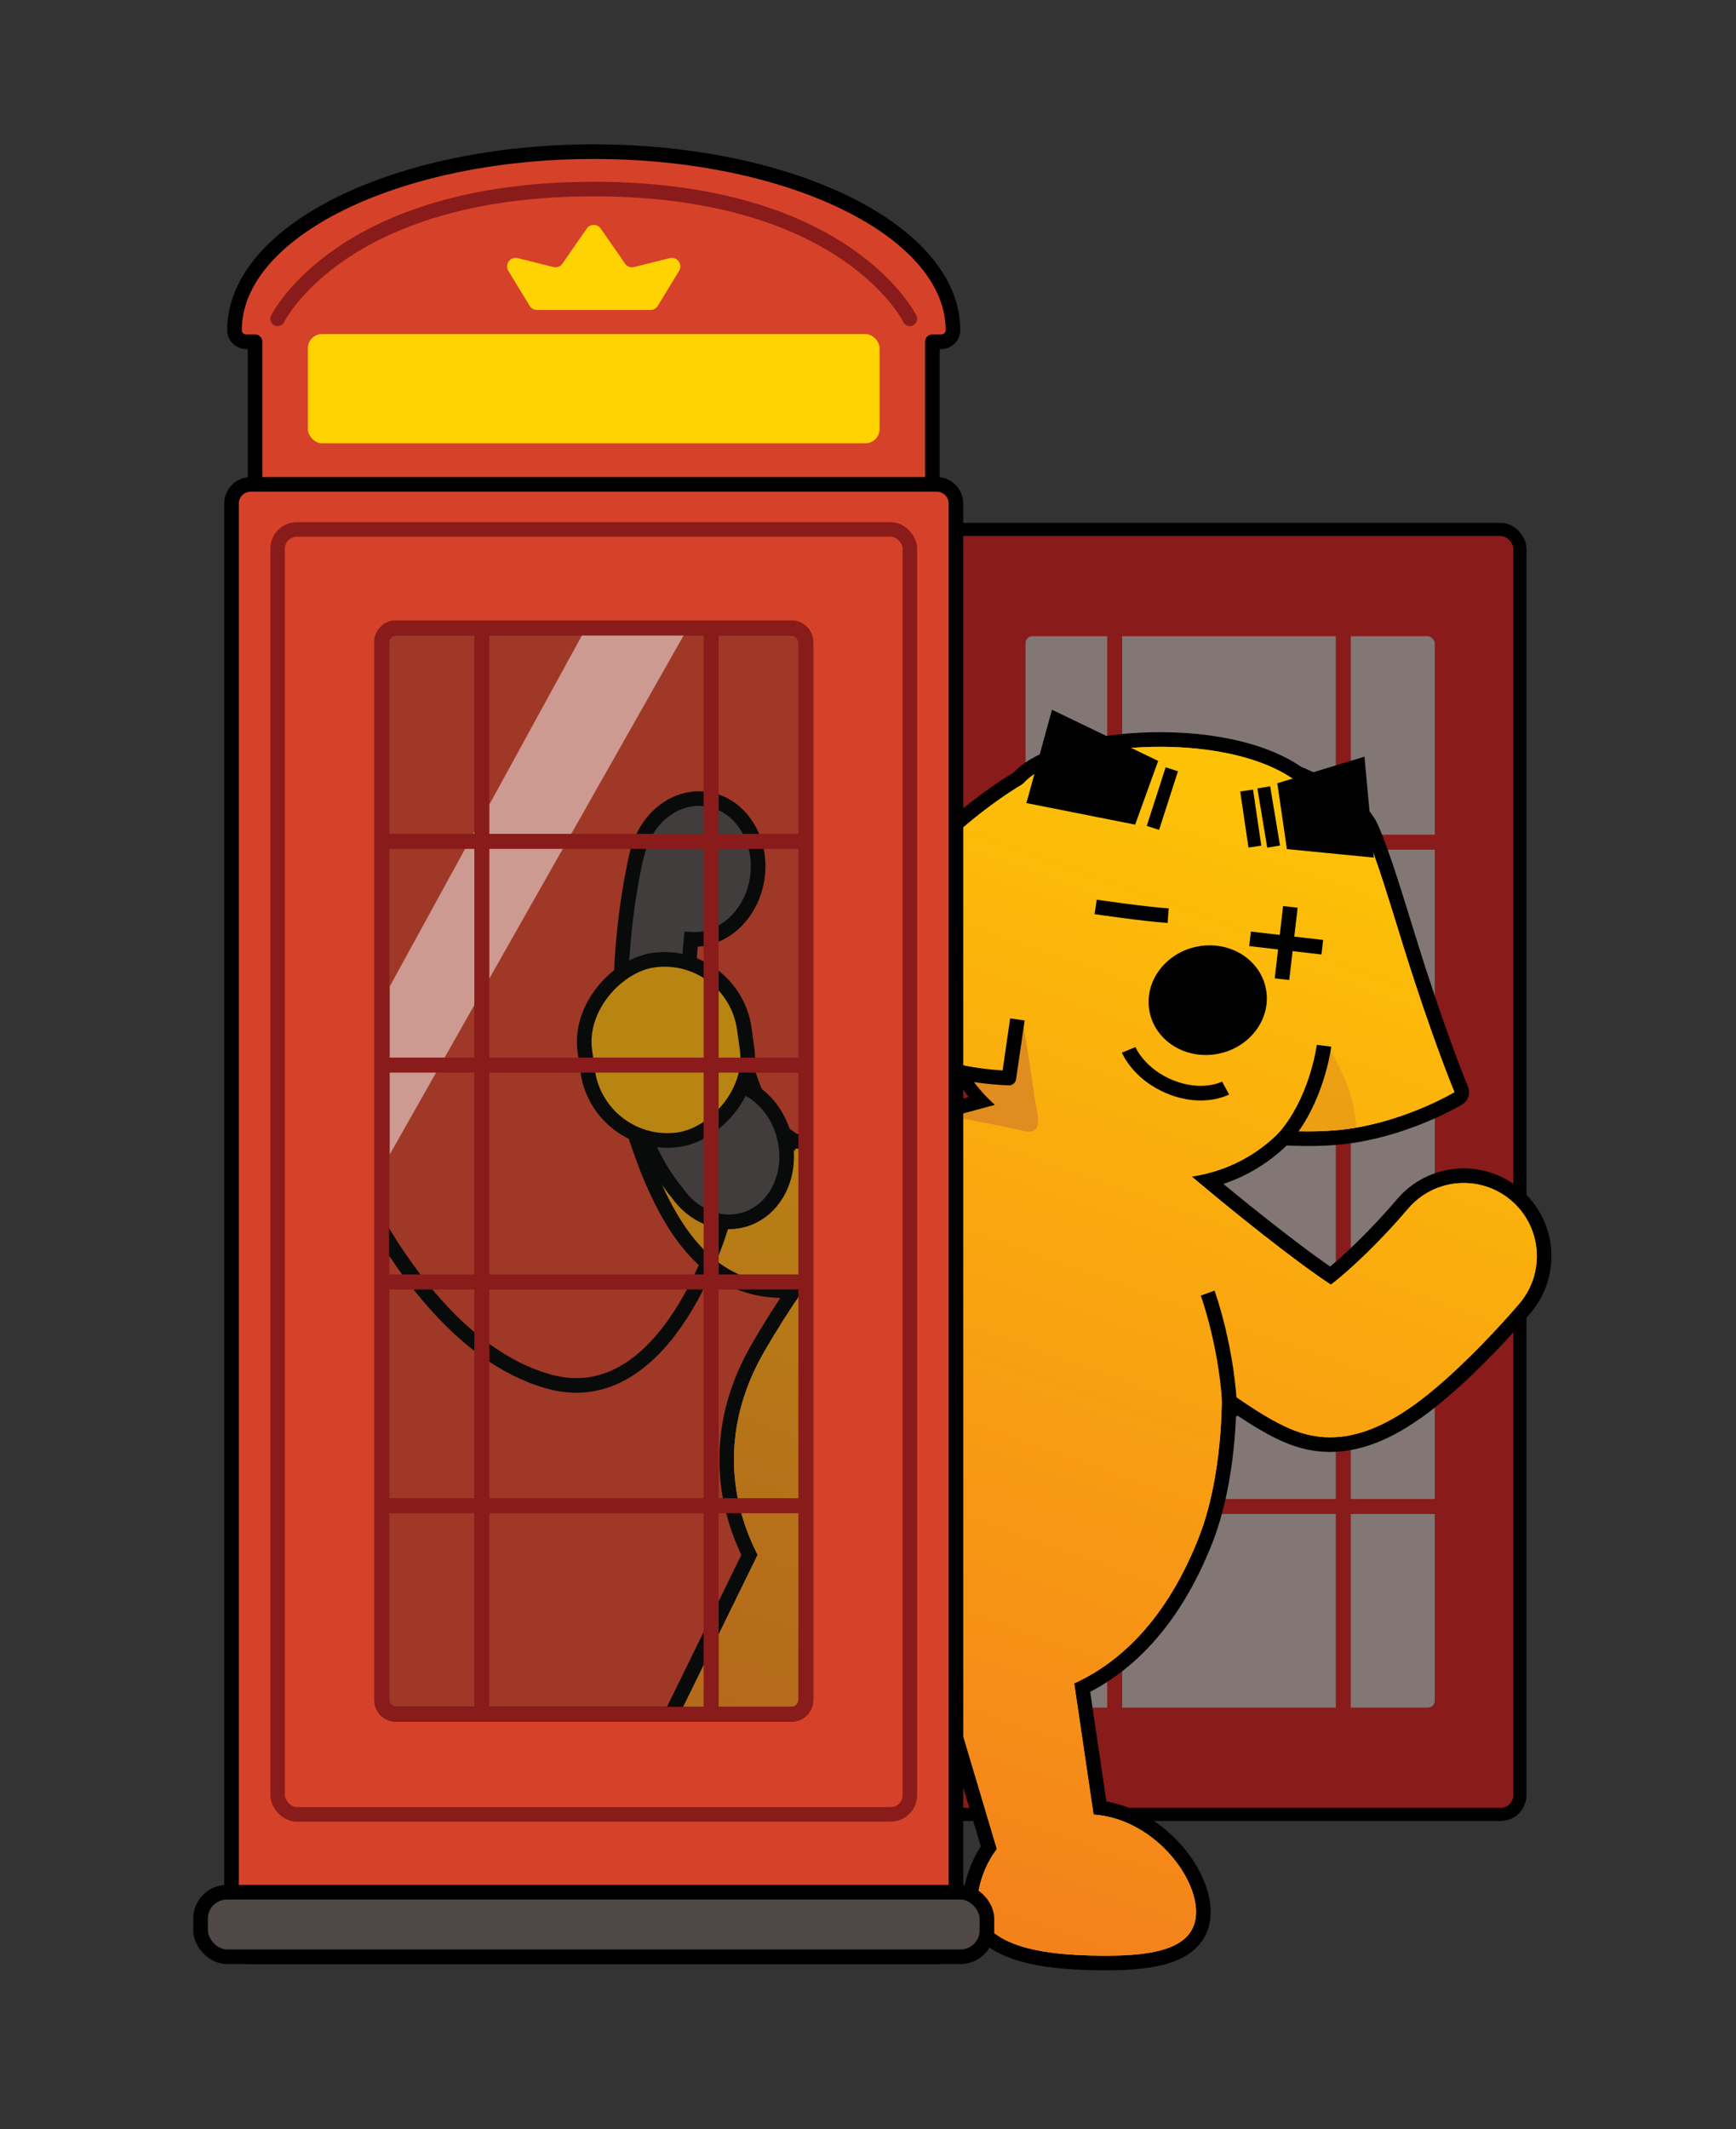 <?xml version="1.0" encoding="UTF-8"?><svg id="dog" xmlns="http://www.w3.org/2000/svg" xmlns:xlink="http://www.w3.org/1999/xlink" viewBox="0 0 594 728"><rect x="0" y="0" width="594" height="728" fill="#333333" stroke="none"/><defs><style>.cls-1{fill:#ffd302;}.cls-2{fill:#fcfcfc;}.cls-2,.cls-3{opacity:.5;}.cls-4,.cls-5,.cls-6,.cls-7,.cls-8,.cls-9,.cls-10,.cls-11,.cls-12,.cls-13{stroke:#000;}.cls-4,.cls-5,.cls-6,.cls-7,.cls-10,.cls-12{stroke-width:5px;}.cls-4,.cls-7,.cls-8,.cls-14{stroke-linejoin:round;}.cls-4,.cls-14{stroke-linecap:round;}.cls-4,.cls-12{fill:#d64229;}.cls-5,.cls-6,.cls-15,.cls-9,.cls-10,.cls-11,.cls-16,.cls-17,.cls-12,.cls-18{stroke-miterlimit:10;}.cls-5,.cls-19{fill:#faaf0d;}.cls-20{fill:#1f2324;opacity:.3;}.cls-21{fill:url(#linear-gradient);}.cls-3,.cls-22{fill:#e08c1f;}.cls-6,.cls-16{fill:#4f4847;}.cls-15{fill:#dcf5fc;}.cls-15,.cls-14,.cls-16,.cls-17,.cls-18{stroke:#8a1b1b;}.cls-15,.cls-16,.cls-17,.cls-18{stroke-width:5.14px;}.cls-7,.cls-8,.cls-14,.cls-10,.cls-11,.cls-13,.cls-18{fill:none;}.cls-8,.cls-13{stroke-width:10px;}.cls-9{fill:#8a1b1b;stroke-width:4.49px;}.cls-14{stroke-width:4.98px;}.cls-23{fill:#f48224;}.cls-11{stroke-width:4.43px;}.cls-17{fill:#827775;}</style><linearGradient id="linear-gradient" x1="378.8" y1="-293.83" x2="378.8" y2="99.94" gradientTransform="translate(676.04 669.65) rotate(-160.4) scale(1 -1)" gradientUnits="userSpaceOnUse"><stop offset="0" stop-color="#fdc206"/><stop offset="1" stop-color="#f4821b"/></linearGradient></defs><rect class="cls-12" x="130.58" y="214.7" width="145.17" height="371.51" rx="4.95" ry="4.95"/><rect class="cls-9" x="290.5" y="181.04" width="229.56" height="439.38" rx="6.58" ry="6.58"/><rect class="cls-17" x="348.33" y="214.97" width="145.17" height="371.51" rx="4.95" ry="4.95"/><line class="cls-16" x1="381.41" y1="215.88" x2="381.41" y2="586.48"/><line class="cls-16" x1="459.63" y1="215.88" x2="459.63" y2="586.48"/><line class="cls-16" x1="348.33" y1="287.99" x2="493.49" y2="287.99"/><line class="cls-16" x1="348.33" y1="364.49" x2="493.49" y2="364.49"/><line class="cls-16" x1="348.33" y1="438.64" x2="493.49" y2="438.64"/><line class="cls-16" x1="348.33" y1="515.14" x2="493.49" y2="515.14"/><path class="cls-13" d="M323.61,585.37s-36.71-19.43-33.3-27.93c4.57-11.4,46.27,11.39,46.27,11.39l-12.97,16.54Z"/><path class="cls-23" d="M323.61,585.37s-36.71-19.43-33.3-27.93c4.57-11.4,46.27,11.39,46.27,11.39l-12.97,16.54Z"/><path class="cls-8" d="M451.19,366.4c-8.54,21.75-30,41.3-64.05,35.54-20.03-3.39-58.25-22.77-59.78-49.59-1.69-29.51,3.42-65.27,23.47-85.15,15.03-14.91,78.46-18.25,97.98,4.85,18.85,22.31,12.27,69.17,2.38,94.35Z"/><path class="cls-8" d="M261.41,462.38c-26.67,46.17,2.14,94.02,45.67,112.23,38.06,15.92,81.57,6.28,103.21-49.15,8.05-20.61,9.69-52.21,5.67-73.89-6.27-33.74-10.59-58.7-35.1-70.05-37.43-17.33-85.38,21.85-119.46,80.85Z"/><path class="cls-8" d="M441.31,266.06s20.92,7.61,25.56,17.94c4.07,9.06,8.85,25.35,13.52,40.27,9.84,31.45,17.26,49.18,17.26,49.18,0,0-15.36,9.24-34.79,12.34-16.64,2.66-35.63-.4-35.63-.4l14.08-119.34Z"/><path class="cls-8" d="M366.64,259.85s-23.15,7.44-49.91,35.21c-22.84,23.7-37.44,36.39-37.44,36.39,0,0,12.62,14.73,26.7,23.22,14.08,8.49,33.05,12.49,33.05,12.49l27.6-107.31Z"/><polygon class="cls-8" points="342.03 635.4 344.5 635.23 358.88 634.17 358.9 634.17 376.02 632.91 372.66 610.24 372.41 608.56 366.31 567.21 323.64 573.76 326.42 583.06 336.19 615.81 339.6 627.24 340.29 629.58 342.03 635.4"/><path class="cls-8" d="M371.96,668.65c.38,0,.78.02,1.17.03,19.85.52,35.81-1.45,36.11-14.52.21-9.7-8.27-22.83-20.77-29.47-.74-.39-1.49-.77-2.26-1.12-4.06-1.84-8.51-2.98-13.16-3.13-4.47-.13-8.55.14-12.26.83-1.09.19-2.15.43-3.18.7-5.22,1.35-9.58,3.6-13.08,6.7-.21.17-.4.36-.6.54-3.88,3.65-6.67,8.4-8.36,14.21-5.85,20.1,15.98,24.61,36.38,25.22Z"/><polygon class="cls-8" points="261.27 527.52 242.15 566.58 232.06 587.17 247.99 593.57 248.01 593.57 263.69 599.87 268.49 592.83 294.47 554.73 299.93 546.73 261.27 527.52"/><path class="cls-8" d="M269.41,438.87c-5.5,0-9.19-.65-12.2-1.52-14.74-4.23-25.87-17.85-35.02-42.87-5.19-14.19-8.09-27.61-8.21-28.18l38.75-2.27c2.99,13.83,11.31,25.51,19.18,28.83,13.81-.74,51.17-9.7,81.12-18.64l13.17,44.07c-.83.25-20.69,6.17-42.95,11.59-28.15,6.85-43.93,8.98-53.84,8.98ZM273.54,394.96s0,0,0,0h0ZM268.57,392.85"/><path class="cls-8" d="M455.15,491.49c-2.77,0-5.56-.35-8.39-1.1-6.5-1.74-16.03-5.64-46.97-30.06-14.97-11.81-28.02-22.99-28.57-23.46-10.48-8.98-11.7-24.76-2.72-35.25,8.98-10.49,24.76-11.7,35.25-2.72,17.83,15.27,40.19,32.94,51.63,40.39,6.83-5.12,17.8-15.78,26.39-25.92,8.92-10.53,24.7-11.84,35.23-2.92,10.53,8.92,11.85,24.68,2.94,35.22-.38.46-9.57,11.28-20.68,21.76-12.91,12.17-27.96,24.05-44.11,24.05ZM460.95,442.49h0Z"/><path class="cls-19" d="M451.19,366.4c-8.54,21.75-30,41.3-64.05,35.54-20.03-3.39-58.25-22.77-59.78-49.59-1.69-29.51,3.42-65.27,23.47-85.15,15.03-14.91,78.46-18.25,97.98,4.85,18.85,22.31,12.27,69.17,2.38,94.35Z"/><path class="cls-19" d="M261.41,462.38c-26.67,46.17,2.14,94.02,45.67,112.23,38.06,15.92,81.57,6.28,103.21-49.15,8.05-20.61,9.69-52.21,5.67-73.89-6.27-33.74-10.59-58.7-35.1-70.05-37.43-17.33-85.38,21.85-119.46,80.85Z"/><path class="cls-19" d="M441.31,266.06s20.92,7.61,25.56,17.94c4.07,9.06,8.85,25.35,13.52,40.27,9.84,31.45,17.26,49.18,17.26,49.18,0,0-15.36,9.24-34.79,12.34-16.64,2.66-35.63-.4-35.63-.4l14.08-119.34Z"/><path class="cls-19" d="M366.64,259.85s-23.15,7.44-49.91,35.21c-22.84,23.7-37.44,36.39-37.44,36.39,0,0,12.62,14.73,26.7,23.22,14.08,8.49,33.05,12.49,33.05,12.49l27.6-107.31Z"/><polygon class="cls-19" points="342.03 635.4 344.5 635.23 358.88 634.17 358.9 634.17 376.02 632.91 372.66 610.24 372.41 608.56 366.31 567.21 323.64 573.76 326.42 583.06 336.19 615.81 339.6 627.24 340.29 629.58 342.03 635.4"/><path class="cls-19" d="M371.96,668.65c.38,0,.78.02,1.17.03,19.85.52,35.81-1.45,36.11-14.52.21-9.7-8.27-22.83-20.77-29.47-.74-.39-1.49-.77-2.26-1.12-4.06-1.84-8.51-2.98-13.16-3.13-4.47-.13-8.55.14-12.26.83-1.09.19-2.15.43-3.18.7-5.22,1.35-9.58,3.6-13.08,6.7-.21.17-.4.36-.6.54-3.88,3.65-6.67,8.4-8.36,14.21-5.85,20.1,15.98,24.61,36.38,25.22Z"/><polygon class="cls-19" points="261.27 527.52 242.15 566.58 232.06 587.17 247.99 593.57 248.01 593.57 263.69 599.87 268.49 592.83 294.47 554.73 299.93 546.73 261.27 527.52"/><path d="M269.41,438.87c-5.5,0-9.19-.65-12.2-1.52-14.74-4.23-25.87-17.85-35.02-42.87-5.19-14.19-8.09-27.61-8.21-28.18l38.75-2.27c2.99,13.83,11.31,25.51,19.18,28.83,13.81-.74,51.17-9.7,81.12-18.64l13.17,44.07c-.83.25-20.69,6.17-42.95,11.59-28.15,6.85-43.93,8.98-53.84,8.98ZM273.54,394.96s0,0,0,0h0ZM268.57,392.85"/><path class="cls-19" d="M455.15,491.49c-2.77,0-5.56-.35-8.39-1.1-6.5-1.74-16.03-5.64-46.97-30.06-14.97-11.81-28.02-22.99-28.57-23.46-10.48-8.98-11.7-24.76-2.72-35.25,8.98-10.49,24.76-11.7,35.25-2.72,17.83,15.27,40.19,32.94,51.63,40.39,6.83-5.12,17.8-15.78,26.39-25.92,8.92-10.53,24.7-11.84,35.23-2.92,10.53,8.92,11.85,24.68,2.94,35.22-.38.46-9.57,11.28-20.68,21.76-12.91,12.17-27.96,24.05-44.11,24.05ZM460.95,442.49h0Z"/><path class="cls-21" d="M451.19,366.4c-8.54,21.75-30,41.3-64.05,35.54-20.03-3.39-58.25-22.77-59.78-49.59-1.69-29.51,3.42-65.27,23.47-85.15,15.03-14.91,78.46-18.25,97.98,4.85,18.85,22.31,12.27,69.17,2.38,94.35Z"/><path class="cls-21" d="M261.41,462.38c-26.67,46.17,2.14,94.02,45.67,112.23,38.06,15.92,81.57,6.28,103.21-49.15,8.05-20.61,9.69-52.21,5.67-73.89-6.27-33.74-10.59-58.7-35.1-70.05-37.43-17.33-85.38,21.85-119.46,80.85Z"/><path class="cls-21" d="M441.31,266.06s20.92,7.61,25.56,17.94c4.07,9.06,8.85,25.35,13.52,40.27,9.84,31.45,17.26,49.18,17.26,49.18,0,0-15.36,9.24-34.79,12.34-16.64,2.66-35.63-.4-35.63-.4l14.08-119.34Z"/><path class="cls-21" d="M366.64,259.85s-23.15,7.44-49.91,35.21c-22.84,23.7-37.44,36.39-37.44,36.39,0,0,12.62,14.73,26.7,23.22,14.08,8.49,33.05,12.49,33.05,12.49l27.6-107.31Z"/><polygon class="cls-21" points="342.03 635.4 344.5 635.23 358.88 634.17 358.9 634.17 376.02 632.91 372.66 610.24 372.41 608.56 366.31 567.21 323.64 573.76 326.42 583.06 336.19 615.81 339.6 627.24 340.29 629.58 342.03 635.4"/><path class="cls-21" d="M371.96,668.65c.38,0,.78.02,1.17.03,19.85.52,35.81-1.45,36.11-14.52.21-9.7-8.27-22.83-20.77-29.47-.74-.39-1.49-.77-2.26-1.12-4.06-1.84-8.51-2.98-13.16-3.13-4.47-.13-8.55.14-12.26.83-1.09.19-2.15.43-3.18.7-5.22,1.35-9.58,3.6-13.08,6.7-.21.17-.4.36-.6.54-3.88,3.65-6.67,8.4-8.36,14.21-5.85,20.1,15.98,24.61,36.38,25.22Z"/><polygon class="cls-21" points="261.27 527.52 242.15 566.58 232.06 587.17 247.99 593.57 248.01 593.57 263.69 599.87 268.49 592.83 294.47 554.73 299.93 546.73 261.27 527.52"/><path class="cls-21" d="M269.41,438.87c-5.5,0-9.19-.65-12.2-1.52-14.74-4.23-25.87-17.85-35.02-42.87-5.19-14.19-8.09-27.61-8.21-28.18l38.75-2.27c2.99,13.83,11.31,25.51,19.18,28.83,13.81-.74,51.17-9.7,81.12-18.64l13.17,44.07c-.83.25-20.69,6.17-42.95,11.59-28.15,6.85-43.93,8.98-53.84,8.98ZM273.54,394.96s0,0,0,0h0ZM268.57,392.85"/><path class="cls-21" d="M455.15,491.49c-2.77,0-5.56-.35-8.39-1.1-6.5-1.74-16.03-5.64-46.97-30.06-14.97-11.81-28.02-22.99-28.57-23.46-10.48-8.98-11.7-24.76-2.72-35.25,8.98-10.49,24.76-11.7,35.25-2.72,17.83,15.27,40.19,32.94,51.63,40.39,6.83-5.12,17.8-15.78,26.39-25.92,8.92-10.53,24.7-11.84,35.23-2.92,10.53,8.92,11.85,24.68,2.94,35.22-.38.46-9.57,11.28-20.68,21.76-12.91,12.17-27.96,24.05-44.11,24.05ZM460.95,442.49h0Z"/><path class="cls-6" d="M268.33,388.66c-3.31-12.92-15.08-21.06-26.3-18.19-1.04.27-2.03.62-2.99,1.05-4.24-16.04-4.12-34.81-2.58-50.32,10.89.66,20.87-8.45,22.67-21.07,1.89-13.2-5.87-25.23-17.33-26.87-10.47-1.5-20.41,6.19-23.49,17.6l-.11-.03c-.79,3.18-18.96,77.88,13.65,117.24,5.25,7.39,13.85,11.29,22.14,9.17,11.22-2.87,17.63-15.67,14.32-28.59Z"/><path class="cls-3" d="M454.76,358.51s5.18,8.61,7.12,14.88c1.74,5.62,2.29,12.18,2.29,12.18,0,0-5.38.84-10.77,1.17-2.54.16-10.19.18-10.19.18,0,0,7.93-19.04,11.55-28.41Z"/><path class="cls-7" d="M453.03,357.59s-2.35,19.13-14.19,32.14"/><path class="cls-10" d="M374.89,310.12s16.15,2.39,24.81,2.99"/><line class="cls-10" x1="441.52" y1="310.11" x2="438.65" y2="334.83"/><line class="cls-10" x1="427.73" y1="321.03" x2="452.45" y2="323.9"/><polygon points="359.95 242.69 351.21 274.61 388.41 281.98 396.28 260.19 359.95 242.69"/><line class="cls-11" x1="394.49" y1="283.09" x2="400.95" y2="263.05"/><polygon points="437.05 267.83 466.87 258.74 470.08 293.26 440.33 290.34 437.05 267.83"/><line class="cls-11" x1="432.42" y1="269.24" x2="435.79" y2="289.49"/><line class="cls-11" x1="426.55" y1="270.32" x2="429.38" y2="289.49"/><ellipse cx="413.22" cy="342.04" rx="20.29" ry="18.68" transform="translate(-59.79 89.05) rotate(-11.48)"/><path class="cls-10" d="M419.36,372.05s-7.6,4.12-18.68-.26c-11.04-4.36-14.49-12.79-14.49-12.79"/><path class="cls-22" d="M325.81,381.76l14.69-3.95c-5.39-4.5-9.27-10.66-9.27-10.66l13.96,1.5,4.88-19.03s2.65,16.6,3.71,24.18c1.06,7.59,3.95,14.78-3.87,12.81-3.27-.82-24.11-4.86-24.11-4.86Z"/><path class="cls-7" d="M321.17,364.5s7.9,3.43,24.03,4.15l2.92-20.06"/><rect class="cls-5" x="196.87" y="331.46" width="61.98" height="55.08" rx="27.54" ry="27.54" transform="translate(-96.02 634.51) rotate(-97.98)"/><path class="cls-10" d="M247.23,417.82s-18.19,65.91-59.31,54.63c-41.12-11.28-65.86-67.95-65.86-67.95"/><path class="cls-10" d="M413.22,442.18s7.1,19.39,7.69,42.15"/><rect class="cls-20" x="130.58" y="214.7" width="145.17" height="371.51" rx="4.95" ry="4.95"/><path class="cls-4" d="M203.16,51.86c-67.88,0-122.92,27.32-122.92,61.02v.04c0,2.18,1.82,3.94,4,3.94h3.03s0,0,0,0v72.92h231.77v-72.92h3.04c2.18-.02,3.98-1.76,3.99-3.94,0-.01,0-.03,0-.04,0-33.7-55.03-61.02-122.92-61.02Z"/><path class="cls-12" d="M320.53,165.63H85.79c-3.63,0-6.58,2.95-6.58,6.58v490.3c0,3.63,2.95,6.58,6.58,6.58h234.73c3.63,0,6.58-2.95,6.58-6.58V172.21c0-3.63-2.95-6.58-6.58-6.58ZM275.74,581.25c0,2.74-2.22,4.95-4.95,4.95h-135.26c-2.74,0-4.95-2.22-4.95-4.95V219.65c0-2.74,2.22-4.95,4.95-4.95h135.26c2.74,0,4.95,2.22,4.95,4.95v361.6Z"/><rect class="cls-14" x="94.99" y="181.04" width="216.34" height="439.38" rx="6.58" ry="6.58"/><rect class="cls-1" x="105.35" y="114.23" width="195.61" height="37.34" rx="4.84" ry="4.84"/><rect class="cls-6" x="68.63" y="647.05" width="269.06" height="22.05" rx="9" ry="9"/><rect class="cls-18" x="130.58" y="214.7" width="145.17" height="371.51" rx="4.95" ry="4.95"/><polygon class="cls-2" points="133.37 394.74 133.37 337.29 199.1 217.32 233.89 217.32 133.37 394.74"/><line class="cls-15" x1="164.87" y1="215.6" x2="164.87" y2="586.2"/><line class="cls-15" x1="243.33" y1="215.6" x2="243.33" y2="586.2"/><line class="cls-15" x1="130.58" y1="287.71" x2="275.74" y2="287.71"/><line class="cls-15" x1="130.58" y1="364.21" x2="275.74" y2="364.21"/><line class="cls-15" x1="130.58" y1="438.37" x2="275.74" y2="438.37"/><line class="cls-15" x1="130.58" y1="514.87" x2="275.74" y2="514.87"/><path class="cls-14" d="M94.99,109.03s21.54-44.38,108.17-44.38"/><path class="cls-14" d="M311.33,109.03s-21.54-44.38-108.17-44.38"/><path class="cls-1" d="M213.86,90.15l-8.3-11.98c-1.16-1.68-3.64-1.68-4.8,0l-8.3,11.98c-.69,1-1.93,1.46-3.11,1.17l-12.2-3.05c-2.53-.63-4.56,2.12-3.2,4.35l7.29,11.97c.53.87,1.47,1.4,2.49,1.4h38.84c1.02,0,1.96-.53,2.49-1.4l7.29-11.97c1.36-2.23-.67-4.98-3.2-4.35l-12.2,3.05c-1.18.29-2.42-.17-3.11-1.17Z"/></svg>
